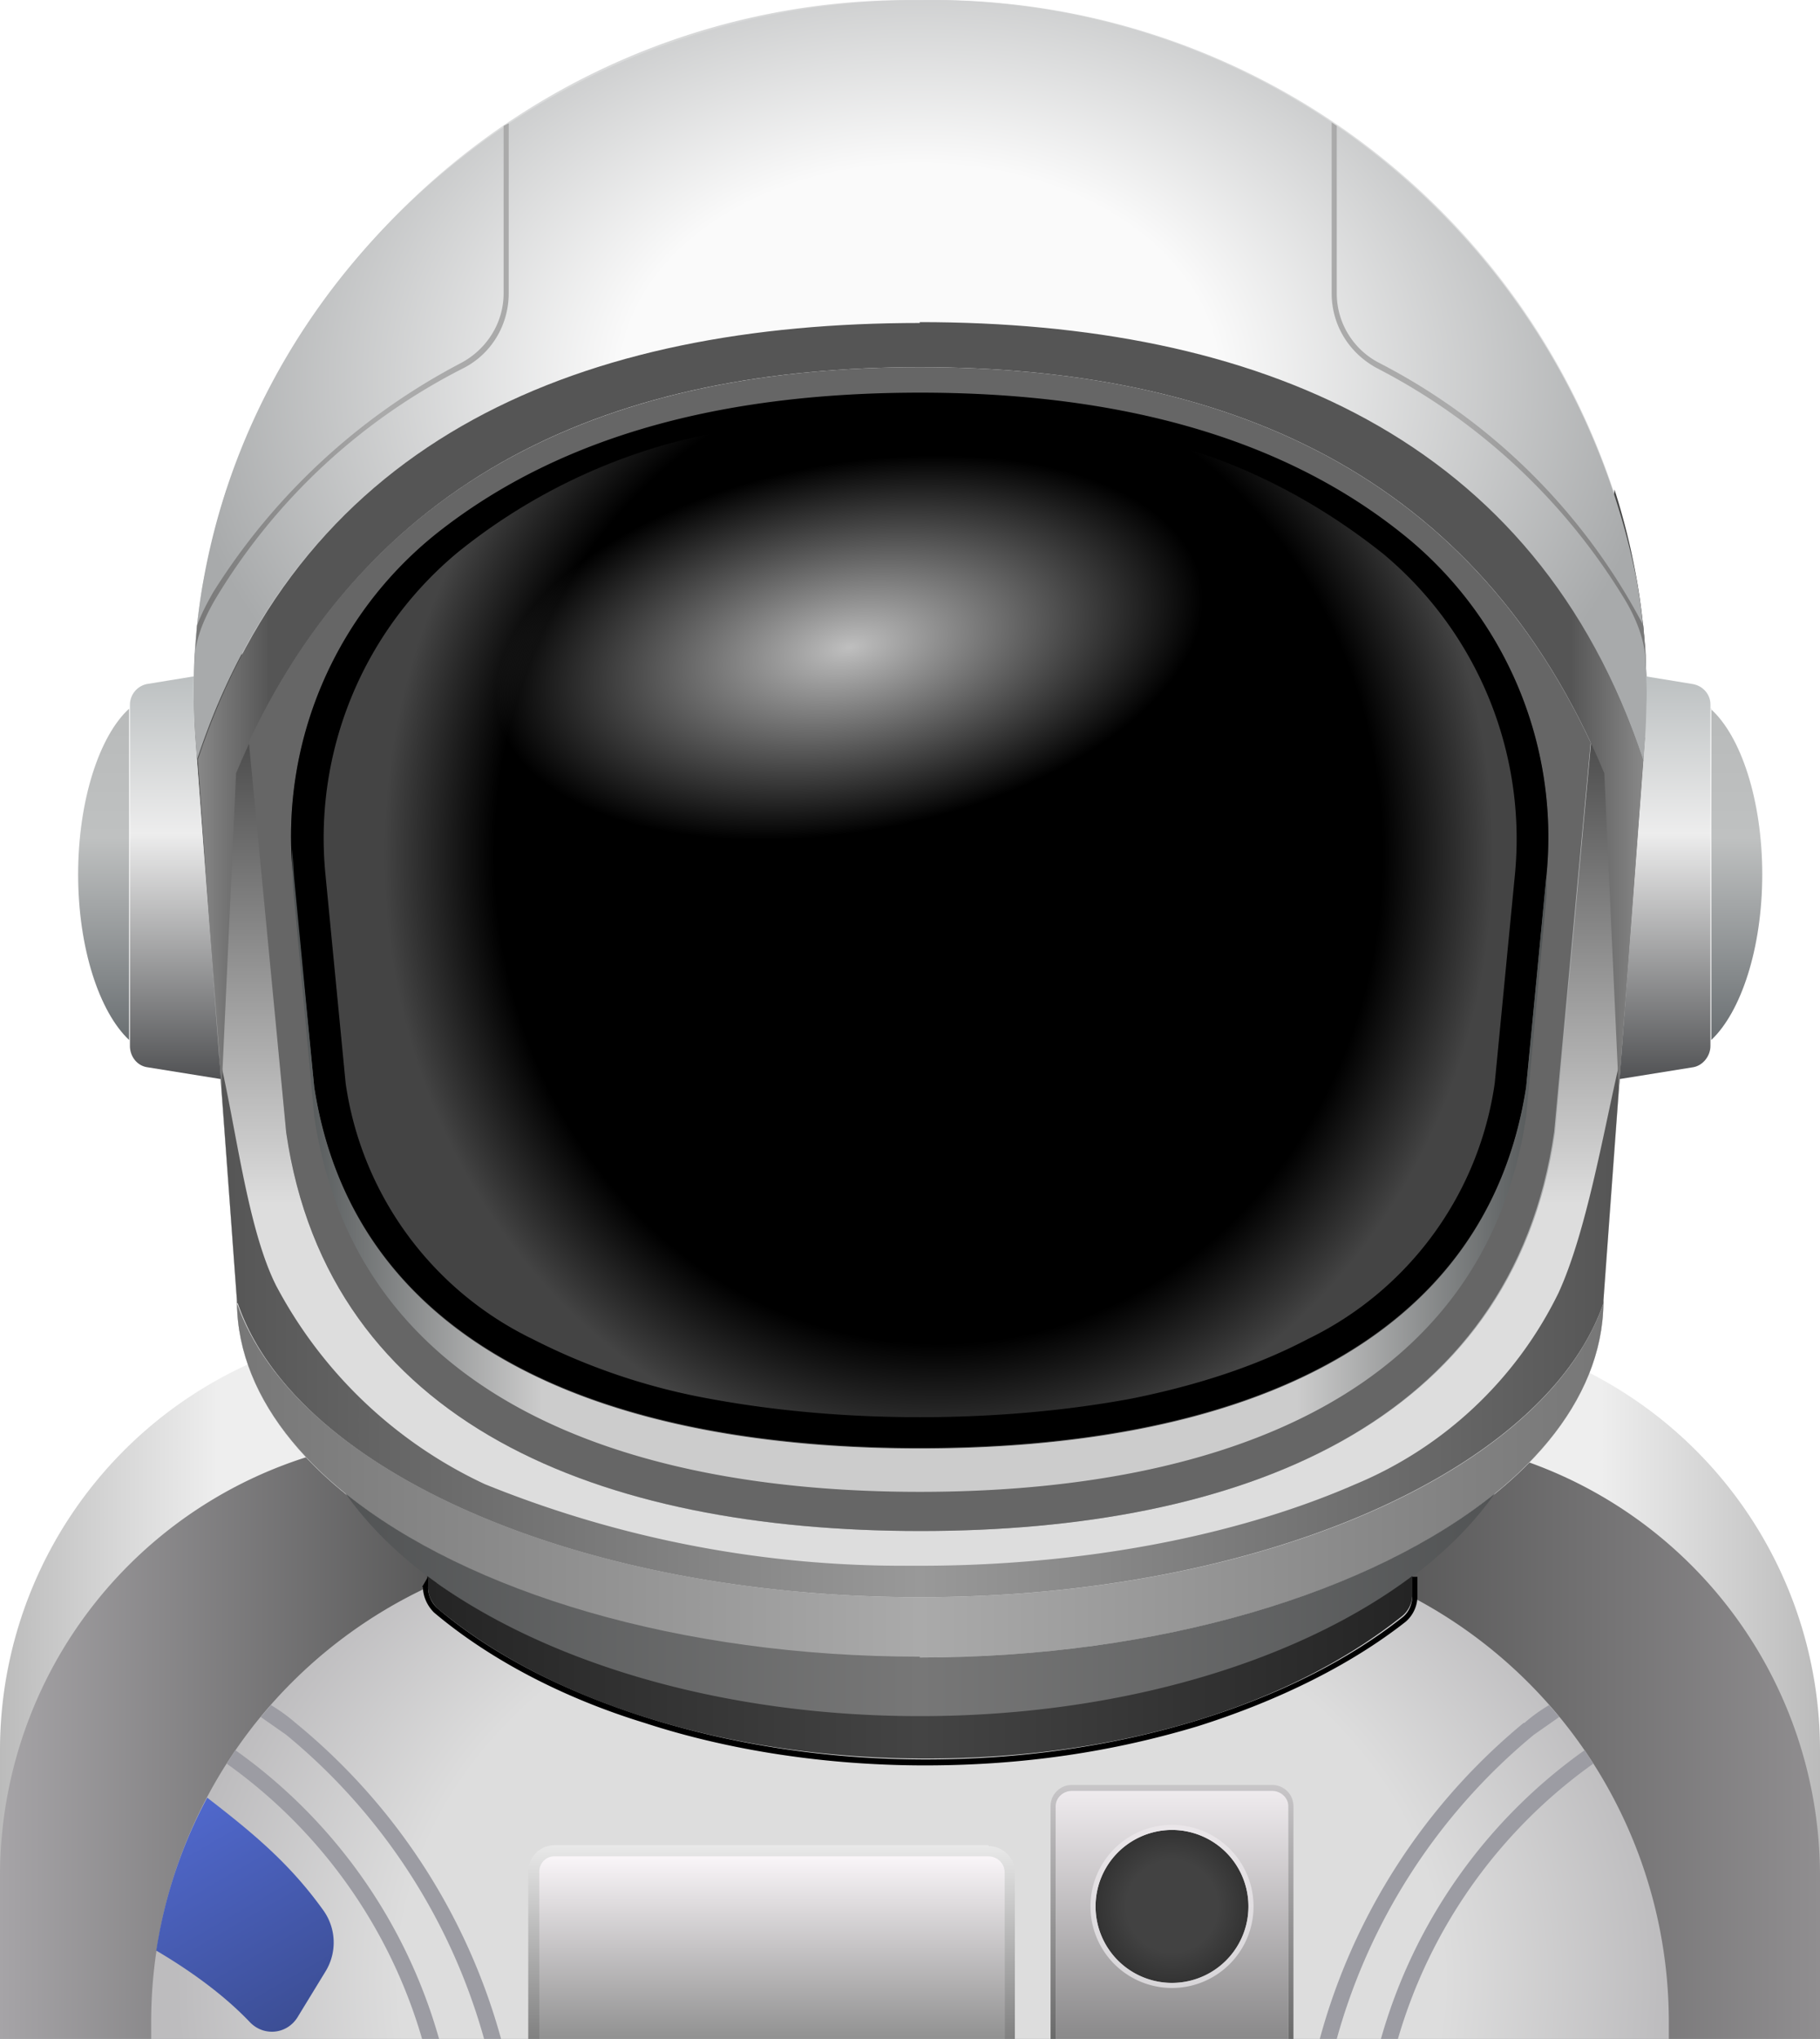 <svg xmlns="http://www.w3.org/2000/svg" fill="none" viewBox="0 0 21.43 24.001"><path fill="url(#a)" d="M4.98 15.611h11.47a4.99 4.99 0 0 1 4.98 4.98v3.41H0v-3.4a4.99 4.99 0 0 1 4.98-4.99"/><path fill="url(#b)" d="M5.17 16.911h11.1a5.17 5.17 0 0 1 5.16 5.17v1.92H0v-1.92a5.17 5.17 0 0 1 5.17-5.17"/><path fill="url(#c)" d="M7.43 18.151H14a5.65 5.65 0 0 1 5.65 5.65v.2H1.78v-.2a5.65 5.65 0 0 1 5.65-5.65"/><g fill="#9c9ca3"><path d="m2.77 20.601-.1.16a6.05 6.05 0 0 1 2.3 3.24h.2a6.25 6.25 0 0 0-2.4-3.4"/><path d="M3.48 20.281a2 2 0 0 0-.29-.21l-.12.14.3.21a7.1 7.1 0 0 1 2.33 3.58h.2a7.3 7.3 0 0 0-2.42-3.72m15.18.32.1.16a6.05 6.05 0 0 0-2.3 3.24h-.2a6.25 6.25 0 0 1 2.4-3.4"/><path d="M17.95 20.281c.09-.08.19-.15.29-.21l.12.14-.3.21a7.1 7.1 0 0 0-2.32 3.58h-.2a7.3 7.3 0 0 1 2.4-3.72z"/></g><path fill="url(#d)" d="M6.53 21.841h5.1c.11 0 .2.09.2.2v1.96H6.34v-1.97c0-.1.08-.19.18-.19z"/><path fill="url(#e)" d="M12.62 21.081h2.36c.1 0 .19.08.19.18v2.74h-2.74v-2.74c0-.1.08-.18.19-.18"/><path fill="url(#f)" d="M13.8 23.341a.9.9 0 1 0 0-1.8.9.9 0 0 0 0 1.8"/><path fill="url(#g)" d="M13.8 21.541a.9.9 0 1 1 0 1.8.9.9 0 0 1 0-1.8m0-.06a.96.96 0 1 0 0 1.92.96.96 0 0 0 0-1.92"/><path fill="url(#h)" d="M11.64 21.721h-5.1a.31.31 0 0 0-.32.31v1.97h.13v-1.97c0-.1.08-.18.18-.18h5.1c.11 0 .2.08.2.18v1.97h.12v-1.97a.31.31 0 0 0-.31-.3z"/><path fill="url(#i)" d="M14.98 21.011h-2.36a.25.25 0 0 0-.25.25v2.74h.06v-2.74c0-.1.09-.18.19-.18h2.36c.1 0 .19.08.19.18v2.74h.06v-2.74a.25.25 0 0 0-.25-.25"/><path fill="url(#j)" d="M2.94 23.801c.16.17.43.15.56-.05l.33-.54a.65.65 0 0 0-.02-.72c-.4-.56-.84-.92-1.37-1.33a5.6 5.6 0 0 0-.6 1.8c.56.33.9.63 1.1.84"/><path fill="url(#k)" d="M18.88 15.311c0 2.32-3.6 4.2-8.05 4.2-4.44 0-8.04-1.88-8.04-4.2l-.49-6.63a7.4 7.4 0 0 1 .08-1.76 8.47 8.47 0 0 1 8.45-6.92 8.44 8.44 0 0 1 8.44 6.81c.11.62.14 1.25.1 1.87l-.5 6.63z"/><path fill="url(#l)" d="M19.27 6.812a8 8 0 0 0-.26-1.05l-.7 7.57c-.5 3.44-3.71 4.69-7.48 4.69-3.76 0-6.96-1.25-7.46-4.7l-.7-7.56a7.9 7.9 0 0 0-.37 2.92l.49 6.63c0 2.32 3.6 4.2 8.04 4.2 4.45 0 8.05-1.88 8.05-4.2l.49-6.63c.04-.62.01-1.25-.1-1.87"/><path fill="url(#m)" d="M2.8 15.341c.67 1.97 4.01 3.46 8.03 3.46 4.03 0 7.37-1.5 8.05-3.46v-.03l.21-2.89c-.2.84-.4 2.06-.74 2.8a4.65 4.65 0 0 1-2.39 2.25c-1.42.62-3.24.96-5.13.96h-.14a13.1 13.1 0 0 1-4.98-.96 5.33 5.33 0 0 1-2.46-2.34c-.34-.68-.47-1.87-.67-2.7l.21 2.88v.03z"/><path fill="url(#n)" d="M10.83 18.801c-4.02 0-7.36-1.5-8.04-3.46.03 2.3 3.62 4.17 8.04 4.17 4.43 0 8.02-1.87 8.05-4.17-.68 1.97-4.02 3.46-8.05 3.46"/><path fill="url(#o)" d="M10.83 19.501c-2.83 0-5.32-.76-6.76-1.92 1.08 1.54 3.7 2.63 6.76 2.63 3.07 0 5.69-1.09 6.77-2.63-1.44 1.16-3.93 1.93-6.77 1.93z"/><path fill="url(#p)" d="M5.04 18.681c0 .1.04.18.11.25 1.27 1.07 3.37 1.77 5.75 1.77 2.37 0 4.33-.66 5.6-1.67a.33.33 0 0 0 .13-.26v-.22c-1.33 1-3.43 1.65-5.8 1.65-2.36 0-4.46-.65-5.8-1.65v.12z"/><path fill="#000" d="M4.98 18.681c0 .11.05.22.13.3.64.54 1.5 1 2.48 1.3 1.01.33 2.16.5 3.3.5 1.16 0 2.21-.16 3.21-.46.95-.3 1.8-.72 2.45-1.23a.4.4 0 0 0 .14-.31v-.22h-.06v.22c0 .1-.04.2-.12.26-1.28 1.01-3.32 1.67-5.61 1.67-2.3 0-4.48-.7-5.75-1.78a.33.33 0 0 1-.11-.25v-.12l-.07.12z"/><path fill="url(#q)" d="M2.3 8.682a8 8 0 0 1-.02-.72l-.55.09a.25.25 0 0 0-.2.24v4.02c0 .12.08.23.2.25l.87.14z"/><path fill="url(#r)" d="M1.52 8.342c-.35.32-.6 1.08-.6 1.95s.25 1.62.6 1.95z"/><path fill="url(#s)" d="M19.36 8.682c.02-.24.03-.48.02-.72l.55.09c.12.02.21.12.21.24v4.02c0 .12-.09.23-.2.25l-.87.14.3-4.02z"/><path fill="url(#t)" d="M20.14 8.342c.36.32.61 1.08.61 1.95s-.25 1.62-.6 1.95v-3.9z"/><path fill="url(#u)" d="M2.32 8.942c1.26-3.82 4.58-5.14 8.51-5.14 3.94 0 7.26 1.34 8.52 5.16l.02-.27c.04-.62.01-1.25-.1-1.87a8.48 8.48 0 0 0-8.44-6.82c-4.22 0-7.8 3-8.45 6.92a7.4 7.4 0 0 0-.08 1.76z"/><path fill="url(#v)" d="M10.83 3.802c-3.94 0-7.25 1.32-8.5 5.14l.28 3.87.17-3.71c1.49-3.58 4.52-4.78 8.05-4.78 3.54 0 6.57 1.2 8.06 4.78l.17 3.73.29-3.88c-1.26-3.82-4.57-5.16-8.52-5.16z"/><path fill="url(#w)" d="M5.93 1.482v1.97c0 .35-.2.66-.5.82a7.6 7.6 0 0 0-2.92 2.7c-.08.14-.14.26-.19.39l-.03.44c0-.25.1-.51.27-.79a7.2 7.2 0 0 1 2.9-2.68c.33-.17.53-.51.53-.88v-2z"/><path fill="url(#x)" d="M19.35 7.362a7.27 7.27 0 0 0-3.11-3.09.92.92 0 0 1-.5-.82v-1.97l-.06-.04v2.01c0 .37.2.7.53.88a7.36 7.36 0 0 1 2.9 2.69c.17.27.26.54.27.78 0-.15-.02-.3-.03-.44"/><path fill="#666" d="M10.83 4.322c-3.4 0-6.35 1.12-7.9 4.41l.44 4.6c.5 3.44 3.7 4.69 7.47 4.69 3.76 0 6.96-1.25 7.46-4.7l.43-4.58c-1.54-3.3-4.48-4.42-7.9-4.42"/><path fill="url(#y)" d="M10.83 4.632c-2.18 0-4.16.45-5.68 1.65a4.56 4.56 0 0 0-1.7 4.03l.25 2.49c.48 3.12 3.54 4.25 7.13 4.25 3.6 0 6.66-1.13 7.14-4.25l.24-2.5a4.56 4.56 0 0 0-1.7-4.01c-1.5-1.2-3.49-1.66-5.68-1.66"/><path fill="#000" d="M10.83 4.882c1.11 0 2.12.12 3 .36.94.26 1.77.73 2.46 1.28a4.37 4.37 0 0 1 1.55 3.75l-.24 2.48a3.97 3.97 0 0 1-2.2 3.01c-.59.31-1.28.54-2.07.7-.75.14-1.6.22-2.5.22s-1.74-.08-2.49-.22a7.5 7.5 0 0 1-2.07-.7 3.97 3.97 0 0 1-2.2-3.01l-.24-2.48a4.37 4.37 0 0 1 1.56-3.77 6.9 6.9 0 0 1 2.45-1.27q1.32-.36 3-.36m0-.25c-2.2 0-4.17.45-5.69 1.65a4.56 4.56 0 0 0-1.7 4.03l.25 2.49c.48 3.12 3.54 4.25 7.13 4.25 3.6 0 6.66-1.13 7.14-4.25l.24-2.5a4.56 4.56 0 0 0-1.7-4.01c-1.5-1.2-3.49-1.66-5.68-1.66z"/><path fill="url(#z)" d="m18.21 10.301-.24 2.5c-.48 3.12-3.54 4.25-7.14 4.25-3.59 0-6.65-1.13-7.13-4.25l-.24-2.5-.02-.31c0 .16 0 .34.02.55l.24 2.6c.48 3.24 3.54 4.42 7.13 4.42 3.6 0 6.66-1.18 7.14-4.42l.24-2.6a4 4 0 0 0 0-.23z"/><path fill="url(#A)" d="M10.46 10.141c2.57-.47 4.44-2.01 4.18-3.44s-2.56-2.2-5.13-1.72c-2.57.47-4.44 2.01-4.18 3.44.26 1.42 2.56 2.2 5.13 1.72"/><defs><linearGradient id="a" x1=".99" x2="22.43" y1="17.07" y2="17.07" gradientTransform="translate(-1 .001)" gradientUnits="userSpaceOnUse"><stop offset="0" stop-color="#BBB"/><stop offset=".12" stop-color="#EEE"/><stop offset=".88" stop-color="#EEE"/><stop offset="1" stop-color="#BBB"/></linearGradient><linearGradient id="b" x1="1" x2="22.43" y1="20.45" y2="20.45" gradientTransform="translate(-1 .001)" gradientUnits="userSpaceOnUse"><stop offset="0" stop-color="#A6A4A7"/><stop offset=".25" stop-color="#555"/><stop offset=".75" stop-color="#555"/><stop offset="1" stop-color="#908E90"/></linearGradient><linearGradient id="d" x1="10.09" x2="10.09" y1="21.84" y2="24" gradientTransform="translate(-1 .001)" gradientUnits="userSpaceOnUse"><stop offset="0" stop-color="#FAF6F9"/><stop offset="1" stop-color="#919191"/></linearGradient><linearGradient id="e" x1="14.8" x2="14.8" y1="24" y2="21.08" gradientTransform="translate(-1 .001)" gradientUnits="userSpaceOnUse"><stop offset="0" stop-color="#8A898A"/><stop offset="1" stop-color="#EFEBEE"/></linearGradient><linearGradient id="g" x1="14.8" x2="14.8" y1="21.48" y2="23.4" gradientTransform="translate(-1 .001)" gradientUnits="userSpaceOnUse"><stop offset="0" stop-color="#EAE6E9"/><stop offset="1" stop-color="#D7D5D8"/></linearGradient><linearGradient id="h" x1="10.09" x2="10.09" y1="21.72" y2="24" gradientTransform="translate(-1 .001)" gradientUnits="userSpaceOnUse"><stop offset="0" stop-color="#E9E9E9"/><stop offset="1" stop-color="gray"/></linearGradient><linearGradient id="i" x1="14.8" x2="14.8" y1="21.01" y2="24" gradientTransform="translate(-1 .001)" gradientUnits="userSpaceOnUse"><stop offset="0" stop-color="#C8C6C8"/><stop offset="1" stop-color="#6A6A6A"/></linearGradient><linearGradient id="j" x1="3.05" x2="4.46" y1="21.38" y2="23.82" gradientTransform="translate(-1 .001)" gradientUnits="userSpaceOnUse"><stop offset="0" stop-color="#5068CC"/><stop offset="1" stop-color="#3C4E95"/></linearGradient><linearGradient id="l" x1="11.83" x2="11.83" y1="8.4" y2="18.02" gradientTransform="translate(-1 .001)" gradientUnits="userSpaceOnUse"><stop offset="0" stop-color="#444"/><stop offset=".6" stop-color="#DDD"/></linearGradient><linearGradient id="m" x1="3.58" x2="20.09" y1="15.61" y2="15.61" gradientTransform="translate(-1 .001)" gradientUnits="userSpaceOnUse"><stop offset="0" stop-color="#555"/><stop offset=".5" stop-color="#999"/><stop offset="1" stop-color="#555"/></linearGradient><linearGradient id="n" x1="3.79" x2="19.88" y1="17.42" y2="17.42" gradientTransform="translate(-1 .001)" gradientUnits="userSpaceOnUse"><stop offset="0" stop-color="#777"/><stop offset=".5" stop-color="#AAA"/><stop offset="1" stop-color="#777"/></linearGradient><linearGradient id="o" x1="5.07" x2="18.6" y1="18.9" y2="18.9" gradientTransform="translate(-1 .001)" gradientUnits="userSpaceOnUse"><stop offset="0" stop-color="#525455"/><stop offset=".5" stop-color="#777"/><stop offset="1" stop-color="#525455"/></linearGradient><linearGradient id="p" x1="6.04" x2="17.63" y1="19.63" y2="19.63" gradientTransform="translate(-1 .001)" gradientUnits="userSpaceOnUse"><stop offset="0" stop-color="#242424"/><stop offset=".5" stop-color="#444"/><stop offset="1" stop-color="#242424"/></linearGradient><linearGradient id="q" x1="3.06" x2="3.06" y1="7.96" y2="12.7" gradientTransform="translate(-1 .001)" gradientUnits="userSpaceOnUse"><stop offset="0" stop-color="#BCC0C1"/><stop offset=".39" stop-color="#EDEDED"/><stop offset="1" stop-color="#515254"/></linearGradient><linearGradient id="r" x1="2.22" x2="2.22" y1="8.34" y2="12.24" gradientTransform="translate(-1 .001)" gradientUnits="userSpaceOnUse"><stop offset="0" stop-color="#B8BABA"/><stop offset=".39" stop-color="#BFC1C1"/><stop offset="1" stop-color="#6A6F72"/></linearGradient><linearGradient id="s" x1="20.61" x2="20.61" y1="7.96" y2="12.7" gradientTransform="translate(-1 .001)" gradientUnits="userSpaceOnUse"><stop offset="0" stop-color="#BCC0C1"/><stop offset=".39" stop-color="#EDEDED"/><stop offset="1" stop-color="#515254"/></linearGradient><linearGradient id="t" x1="21.45" x2="21.45" y1="8.34" y2="12.24" gradientTransform="translate(-1 .001)" gradientUnits="userSpaceOnUse"><stop offset="0" stop-color="#B8BABA"/><stop offset=".39" stop-color="#BFC1C1"/><stop offset="1" stop-color="#6A6F72"/></linearGradient><linearGradient id="v" x1="3.32" x2="20.35" y1="8.31" y2="8.31" gradientTransform="translate(-1 .001)" gradientUnits="userSpaceOnUse"><stop offset="0" stop-color="#888"/><stop offset=".05" stop-color="#555"/><stop offset=".95" stop-color="#555"/><stop offset="1" stop-color="#888"/></linearGradient><linearGradient id="w" x1="3.29" x2="6.99" y1="4.62" y2="4.62" gradientTransform="translate(-1 .001)" gradientUnits="userSpaceOnUse"><stop offset="0" stop-color="#777"/><stop offset=".6" stop-color="#AAA"/></linearGradient><linearGradient id="x" x1="16.68" x2="20.38" y1="4.62" y2="4.62" gradientTransform="translate(-1 .001)" gradientUnits="userSpaceOnUse"><stop offset=".4" stop-color="#AAA"/><stop offset="1" stop-color="#777"/></linearGradient><linearGradient id="z" x1="4.43" x2="19.23" y1="13.78" y2="13.78" gradientTransform="translate(-1 .001)" gradientUnits="userSpaceOnUse"><stop offset="0" stop-color="#4F5354"/><stop offset=".2" stop-color="#CCC"/><stop offset=".8" stop-color="#CCC"/><stop offset="1" stop-color="#4F5354"/></linearGradient><radialGradient id="c" cx="0" cy="0" r="1" gradientTransform="matrix(8.789 0 0 7.032 10.85 23.321)" gradientUnits="userSpaceOnUse"><stop offset=".7" stop-color="#DDD"/><stop offset="1" stop-color="#BDBCBE"/></radialGradient><radialGradient id="f" cx="0" cy="0" r="1" gradientTransform="translate(13.8 22.441)scale(.897)" gradientUnits="userSpaceOnUse"><stop offset=".6" stop-color="#424242"/><stop offset="1" stop-color="#333"/></radialGradient><radialGradient id="k" cx="0" cy="0" r="1" gradientTransform="matrix(-12.255 0 0 -7.966 10.98 5.181)" gradientUnits="userSpaceOnUse"><stop offset=".4" stop-color="#FAFAFA"/><stop offset="1" stop-color="#A8AAAB"/></radialGradient><radialGradient id="u" cx="0" cy="0" r="1" gradientTransform="matrix(8.843 0 0 6.279 10.83 4.462)" gradientUnits="userSpaceOnUse"><stop offset=".4" stop-color="#FAFAFA"/><stop offset="1" stop-color="#A8AAAB"/></radialGradient><radialGradient id="y" cx="0" cy="0" r="1" gradientTransform="matrix(6.51 0 0 7.161 11.05 10.061)" gradientUnits="userSpaceOnUse"><stop offset=".8"/><stop offset="1" stop-color="#444"/></radialGradient><radialGradient id="A" cx="0" cy="0" r="1" gradientTransform="matrix(4.138 -.763 .392 2.128 10 7.622)" gradientUnits="userSpaceOnUse"><stop offset="0" stop-color="#fff" stop-opacity=".75"/><stop offset="1" stop-color="#fff" stop-opacity="0"/></radialGradient></defs></svg>